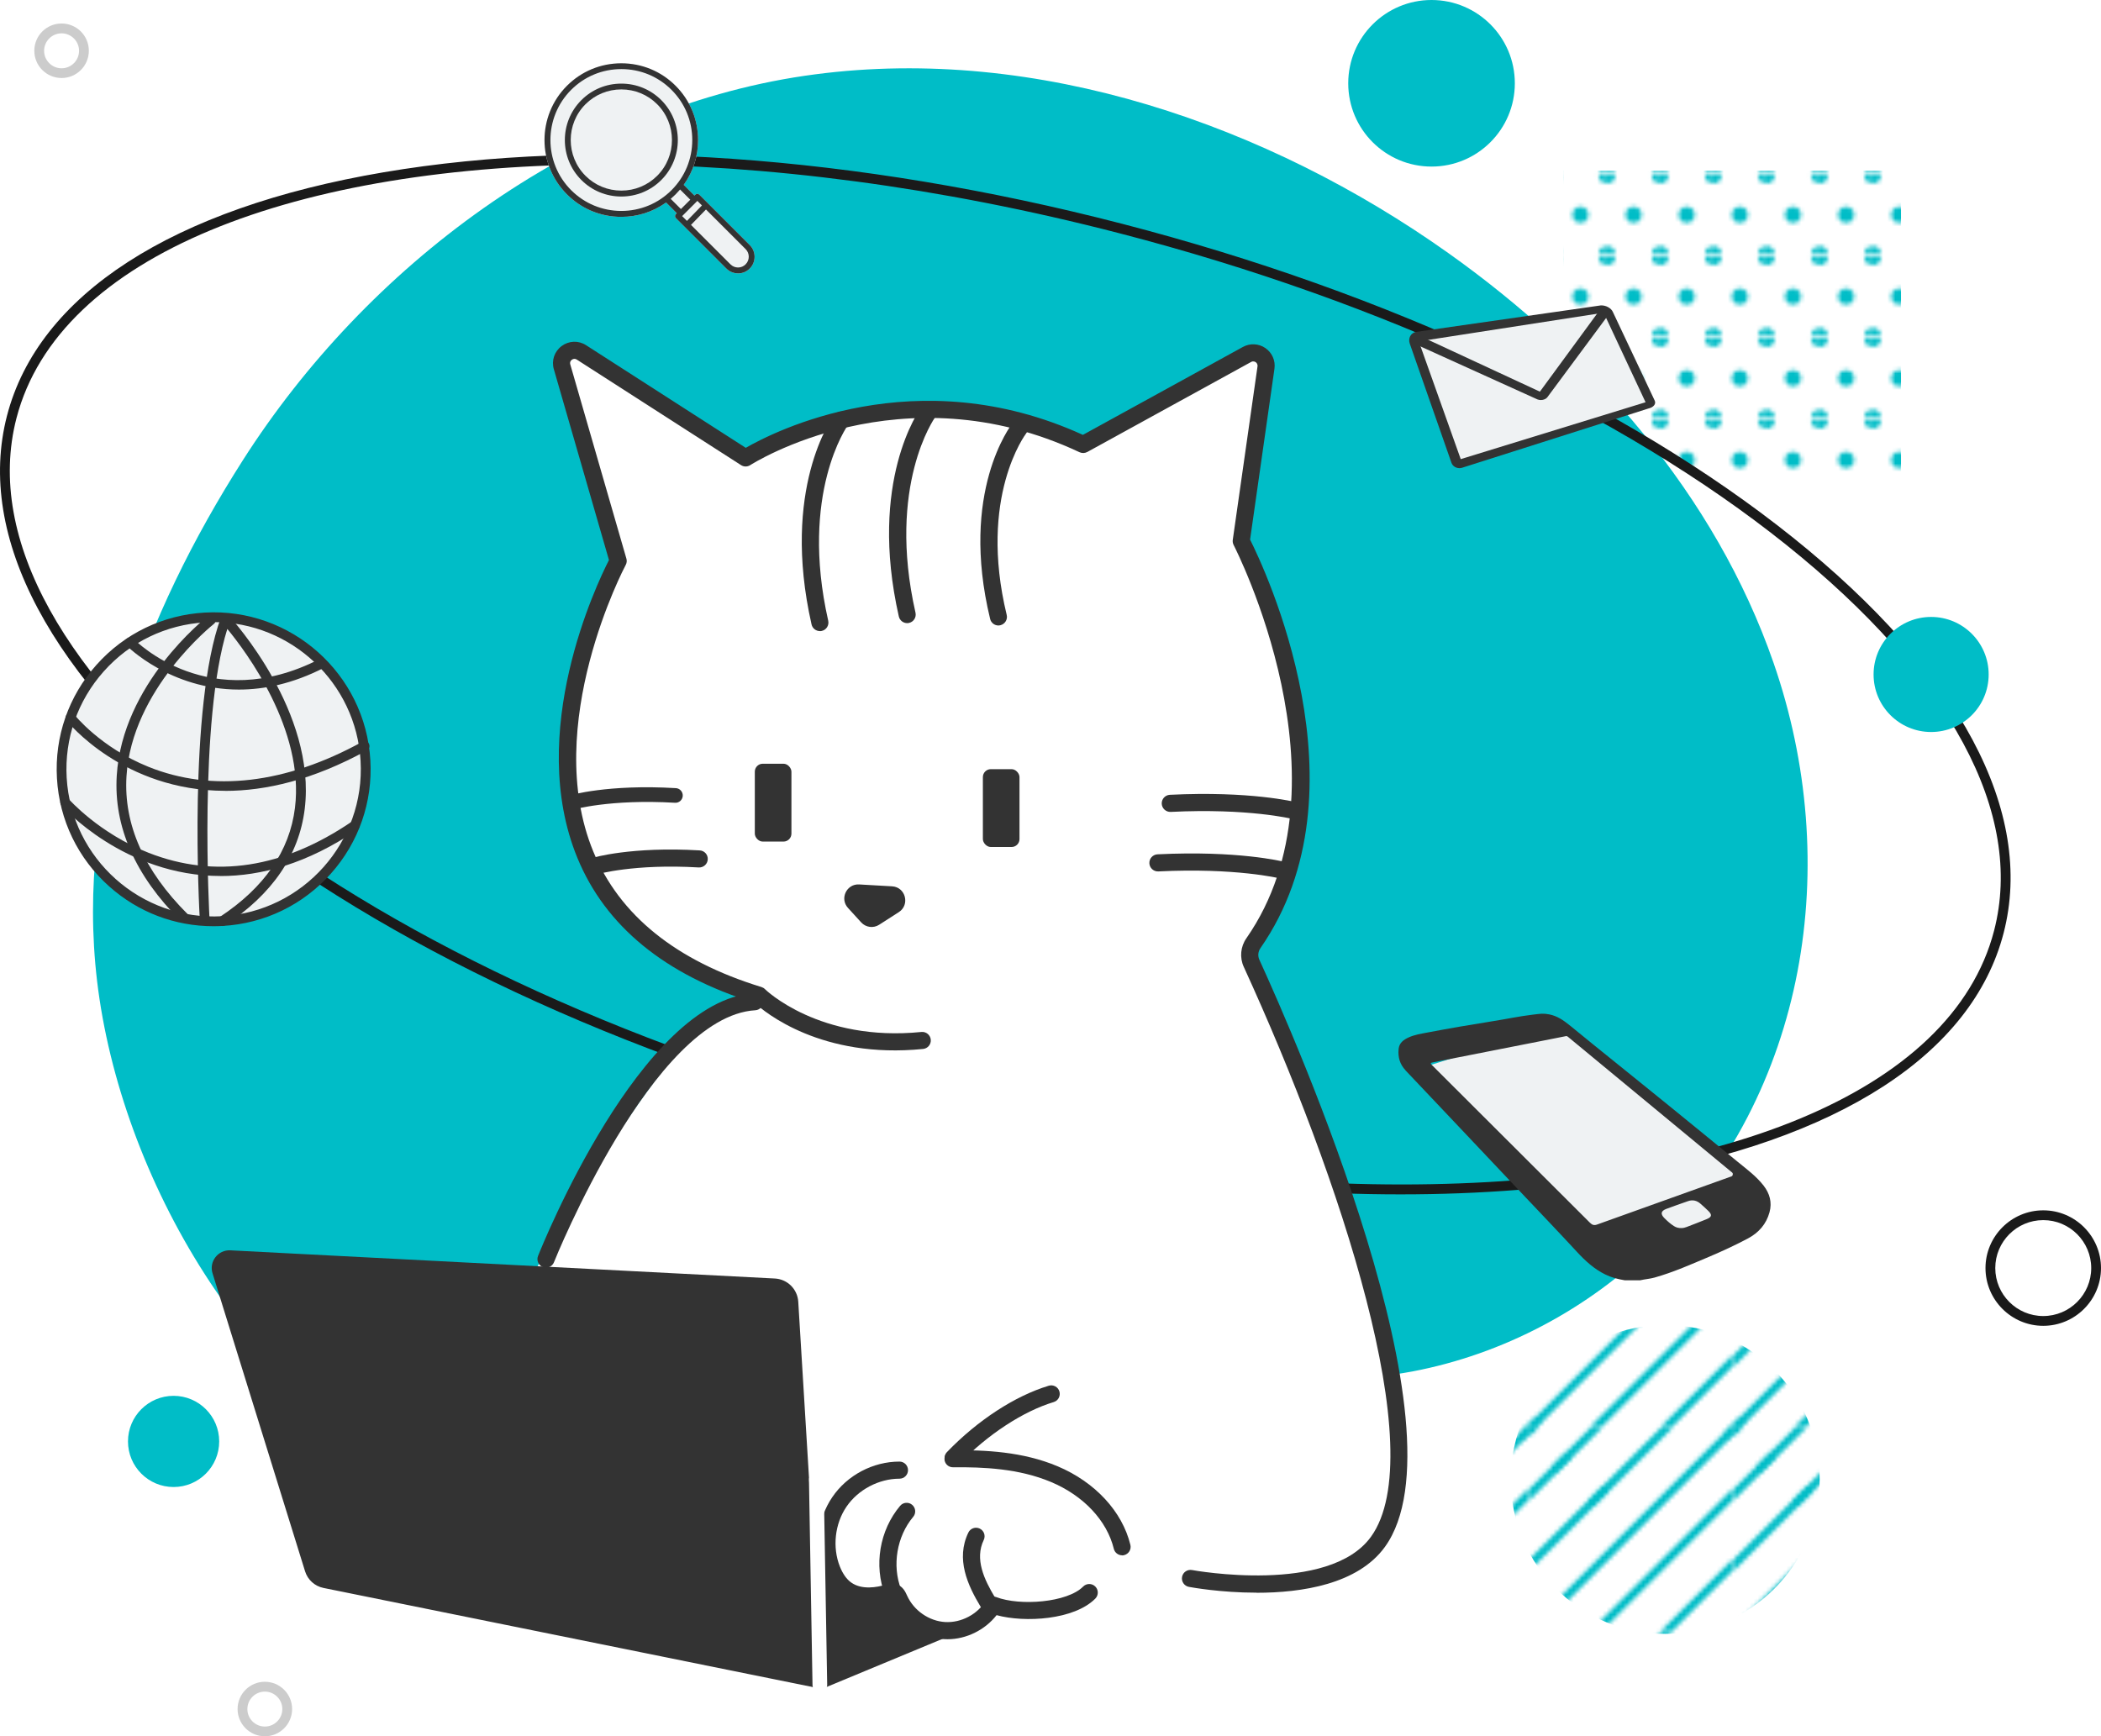 <?xml version="1.0" encoding="UTF-8"?>
<svg id="_レイヤー_2" data-name="レイヤー 2" xmlns="http://www.w3.org/2000/svg" xmlns:xlink="http://www.w3.org/1999/xlink" viewBox="0 0 390.69 322.92">
  <defs>
    <style>
      .cls-1 {
        stroke: #00bdc7;
        stroke-linecap: round;
        stroke-linejoin: round;
        stroke-width: 2px;
      }

      .cls-1, .cls-2 {
        fill: none;
      }

      .cls-3 {
        fill: #fff;
      }

      .cls-4 {
        fill: url(#_新規パターンスウォッチ_2);
      }

      .cls-5 {
        fill: #333;
      }

      .cls-6 {
        fill: url(#_新規パターンスウォッチ_1);
      }

      .cls-7 {
        fill: #1a1a1a;
      }

      .cls-8 {
        fill: #ccc;
      }

      .cls-9 {
        fill: #00bdc7;
      }

      .cls-10 {
        fill: #eff2f3;
      }
    </style>
    <pattern id="_新規パターンスウォッチ_1" data-name="新規パターンスウォッチ 1" x="0" y="0" width="12.88" height="19.31" patternTransform="translate(1859.92 3589.4) scale(.76)" patternUnits="userSpaceOnUse" viewBox="0 0 12.88 19.31">
      <g>
        <rect class="cls-2" width="12.88" height="19.31"/>
        <circle class="cls-9" cx="12.88" cy="19.31" r="1.97"/>
        <circle class="cls-9" cx="0" cy="19.31" r="1.97"/>
        <circle class="cls-9" cx="6.44" cy="9.66" r="1.97"/>
        <circle class="cls-9" cx="12.88" cy="0" r="1.97"/>
        <circle class="cls-9" cx="0" cy="0" r="1.97"/>
      </g>
    </pattern>
    <pattern id="_新規パターンスウォッチ_2" data-name="新規パターンスウォッチ 2" x="0" y="0" width="49.71" height="49.71" patternTransform="translate(1728.67 3609.71) scale(.76)" patternUnits="userSpaceOnUse" viewBox="0 0 49.71 49.71">
      <g>
        <rect class="cls-2" width="49.71" height="49.71"/>
        <line class="cls-1" x1="100.92" y1="48.21" x2="48.21" y2="100.92"/>
        <line class="cls-1" x1="51.21" y1="48.21" x2="-1.5" y2="100.92"/>
        <line class="cls-1" x1="1.5" y1="48.21" x2="-51.21" y2="100.92"/>
        <line class="cls-1" x1="100.92" y1="-1.5" x2="48.21" y2="51.21"/>
        <g>
          <line class="cls-1" x1="51.21" y1="-1.5" x2="-1.5" y2="51.21"/>
          <line class="cls-1" x1="58.71" y1="6.75" x2="6" y2="59.46"/>
          <line class="cls-1" x1="67.71" y1="15" x2="15" y2="67.71"/>
        </g>
        <g>
          <line class="cls-1" x1="1.5" y1="-1.5" x2="-51.21" y2="51.21"/>
          <line class="cls-1" x1="9" y1="6.75" x2="-43.71" y2="59.46"/>
          <line class="cls-1" x1="18" y1="15" x2="-34.71" y2="67.71"/>
        </g>
        <line class="cls-1" x1="100.92" y1="-51.21" x2="48.21" y2="1.5"/>
        <g>
          <line class="cls-1" x1="51.21" y1="-51.21" x2="-1.5" y2="1.5"/>
          <line class="cls-1" x1="58.71" y1="-42.96" x2="6" y2="9.75"/>
          <line class="cls-1" x1="67.71" y1="-34.71" x2="15" y2="18"/>
        </g>
        <g>
          <line class="cls-1" x1="1.5" y1="-51.21" x2="-51.21" y2="1.5"/>
          <line class="cls-1" x1="9" y1="-42.96" x2="-43.71" y2="9.75"/>
          <line class="cls-1" x1="18" y1="-34.71" x2="-34.71" y2="18"/>
        </g>
      </g>
    </pattern>
  </defs>
  <g id="_レイヤー_1-2" data-name="レイヤー 1">
    <g>
      <rect class="cls-6" x="290.76" y="31.75" width="62.74" height="58.2"/>
      <g>
        <path class="cls-9" d="M151.55,13.83c-.65.09-1.3.18-1.95.27-42.85,6.3-81.5,35.51-104.45,71.51-18.27,28.66-31.2,62.4-27.09,96.9,4.31,36.19,28.14,77.9,62.51,93.01,15.8,6.95,33.32,6.37,48.74-1.53,10.04-5.14,18.39-13.01,27.75-19.32,15.53-10.47,33.88-9.82,51.44-5.67,18.23,4.31,35.26,9.65,54.13,6.07,16.88-3.2,32.77-11.63,44.98-23.7,28.51-28.22,35.12-70.8,22.19-108.09-10.8-31.14-33.62-57.14-60.49-76.22-33.56-23.83-76.3-38.68-117.75-33.23Z"/>
        <path class="cls-7" d="M260.46,222.13c-29.67,0-62.3-4.36-95.25-12.9-49.47-12.82-93.75-33.53-124.69-58.31C9.4,125.98-4.53,99.84,1.3,77.32c5.84-22.52,30.71-38.6,70.04-45.28,39.08-6.64,87.84-3.24,137.32,9.58,49.47,12.82,93.75,33.53,124.69,58.31,31.13,24.94,45.06,51.08,39.23,73.6-5.84,22.52-30.71,38.6-70.04,45.28-13.05,2.22-27.19,3.32-42.07,3.32ZM113.27,30.57C54.73,30.57,10.91,47.5,3.06,77.78c-11.72,45.24,61.22,103.42,162.61,129.69,33.52,8.69,66.02,12.81,94.93,12.82,58.54,0,102.36-16.92,110.21-47.21,5.64-21.78-8.07-47.25-38.61-71.72-30.74-24.63-74.78-45.21-124.01-57.97-33.52-8.69-66.02-12.82-94.93-12.82Z"/>
        <path class="cls-3" d="M171.64,193.62c-20.03,2.01-30.38-8.42-30.38-8.42-59.79-18.29-26.17-80.77-26.17-80.77l-10.43-36.1c-.62-2.13,1.74-3.89,3.61-2.69l30.53,19.62s28.41-18.64,62.78-2.5l30.46-16.74c1.73-.95,3.81.48,3.53,2.44l-4.6,32.26s23.29,44.56,2.27,74.78c-.77,1.1-.9,2.52-.34,3.74,6,13.11,38.59,86.73,23.5,107.59-8.52,11.78-34.86,6.82-34.86,6.82l-11.67-1.78s-9.48,12.27-25.24,6.54c0,0-3.97,8.43-16.23,5.16-12.26-3.27-69.35-66.4-69.35-66.4,0,0,28.02-51.75,41.31-53.12,13.3-1.37,31.28,9.52,31.28,9.52Z"/>
        <path class="cls-5" d="M233.64,296.21c-6.66,0-12.07-.99-12.56-1.08-.86-.16-1.43-.99-1.27-1.86.16-.86.99-1.43,1.86-1.27.25.05,25.45,4.63,33.27-6.19,11.24-15.54-5.72-66.82-23.66-106-.79-1.72-.6-3.75.49-5.31,20.23-29.07-2.14-72.7-2.37-73.14-.15-.29-.21-.63-.16-.96l4.6-32.26c.06-.45-.22-.7-.34-.78s-.46-.26-.85-.04l-30.46,16.74c-.45.24-.98.26-1.44.05-33.11-15.56-60.95,2.21-61.23,2.39-.52.34-1.2.35-1.73,0l-30.53-19.62c-.43-.27-.79-.07-.92.03-.14.1-.44.39-.29.88l10.43,36.1c.12.4.07.83-.13,1.19-.16.29-15.72,29.75-6.03,53.28,4.89,11.87,15.41,20.35,31.27,25.21.25.08.48.21.66.4.1.1,10.13,9.86,29.09,7.96.87-.09,1.65.55,1.74,1.42.09.87-.55,1.65-1.42,1.74-18.9,1.9-29.45-6.83-31.36-8.59-16.62-5.17-27.7-14.23-32.93-26.94-9.6-23.34,3.59-50.94,5.87-55.4l-10.25-35.49c-.47-1.61.1-3.3,1.45-4.31,1.35-1,3.13-1.07,4.54-.16l29.7,19.09c5.15-2.97,31.65-16.58,62.69-2.41l29.75-16.35c1.33-.73,2.94-.65,4.19.21,1.25.87,1.9,2.34,1.68,3.85l-4.53,31.77c2.57,5.11,22.35,46.61,1.93,75.97-.45.65-.53,1.46-.2,2.18,6.62,14.47,38.87,87.71,23.34,109.19-5.03,6.95-15.45,8.53-23.88,8.53Z"/>
        <circle class="cls-9" cx="266.2" cy="15.49" r="15.49"/>
        <path class="cls-5" d="M159.76,164.49l6.12.35c2.52.14,3.38,3.43,1.26,4.8l-3.66,2.35c-1.07.69-2.48.5-3.34-.44l-2.46-2.7c-1.57-1.73-.25-4.49,2.08-4.36Z"/>
        <path class="cls-5" d="M101.53,235.76c-.2,0-.39-.04-.59-.11-.82-.32-1.21-1.25-.89-2.06.77-1.94,19.15-47.6,40.21-48.87.88-.06,1.63.61,1.68,1.49.05.88-.62,1.63-1.49,1.68-19.05,1.15-37.26,46.41-37.44,46.87-.25.62-.85,1-1.48,1Z"/>
        <path class="cls-5" d="M176.18,304.87c-.21,0-.43,0-.64-.02-4.14-.25-8.05-2.96-9.75-6.74-.05-.11-.11-.24-.16-.35-.01,0-.03,0-.04.01-3.63,1.09-6.89.77-9.19-.89-1.35-.98-2.43-2.45-3.19-4.39-1.82-4.59-1.22-9.97,1.56-14.05,2.77-4.08,7.56-6.61,12.49-6.61h0c.88,0,1.59.71,1.59,1.59,0,.88-.71,1.59-1.59,1.59h0c-3.84,0-7.71,2.05-9.86,5.22-2.16,3.17-2.64,7.53-1.23,11.1.54,1.36,1.24,2.36,2.1,2.98,2,1.44,4.86.89,6.39.43.48-.14,1.16-.35,1.95-.13,1.27.35,1.77,1.48,2.07,2.15,1.25,2.78,4.08,4.73,7.06,4.91,2.98.18,6.03-1.42,7.58-3.98.4-.66,1.21-.94,1.93-.66,4.42,1.69,13.22,1.03,16.17-1.96.62-.62,1.62-.63,2.25-.01.62.62.63,1.62.01,2.25-3.91,3.96-13.09,4.52-18.36,3.08-2.15,2.76-5.63,4.48-9.13,4.48Z"/>
        <path class="cls-5" d="M208.66,289.26c-.72,0-1.37-.49-1.54-1.21-1.28-5.25-5.65-9.9-11.69-12.43-5.95-2.5-12.54-2.79-18.2-2.73-.91.01-1.6-.7-1.6-1.57,0-.88.7-1.6,1.57-1.6,5.99-.06,12.98.25,19.46,2.98,6.96,2.93,12.02,8.39,13.54,14.61.21.85-.31,1.71-1.17,1.92-.13.03-.25.05-.38.05Z"/>
        <path class="cls-5" d="M177.24,272.75c-.4,0-.8-.15-1.1-.45-.63-.61-.65-1.62-.04-2.25,5.74-5.94,12.64-10.43,18.92-12.33.84-.25,1.73.22,1.98,1.06.25.84-.22,1.73-1.06,1.98-5.69,1.72-12.25,6.01-17.55,11.49-.31.32-.73.48-1.14.48Z"/>
        <path class="cls-5" d="M166.07,297.72c-.64,0-1.24-.39-1.48-1.02-2.13-5.55-1.04-12.09,2.79-16.64.56-.67,1.57-.76,2.24-.19s.76,1.57.19,2.24c-3.05,3.63-3.95,9.04-2.26,13.46.31.82-.09,1.74-.91,2.05-.19.07-.38.11-.57.11Z"/>
        <path class="cls-5" d="M183.76,299.68c-.54,0-1.06-.27-1.36-.77-2.48-4.1-4.7-8.96-2.33-13.88.38-.79,1.33-1.12,2.12-.74.79.38,1.12,1.33.74,2.12-1.7,3.55.04,7.31,2.19,10.86.45.75.21,1.73-.54,2.18-.26.16-.54.23-.82.23Z"/>
        <g>
          <g>
            <path class="cls-5" d="M166.18,296.23s-8.85,2.95-13.28-7.38l-1.67-1-2.79-45.75c-.14-2.34-2.02-4.2-4.36-4.32l-101.24-5.24c-2.29-.12-4,2.08-3.32,4.27l17.21,55.43c.49,1.58,1.8,2.76,3.42,3.09l92.69,18.78,24.52-10.18c-3.46.72-8.21-.03-11.18-7.69Z"/>
            <path class="cls-5" d="M176.62,303.92c2.49-.52,4.31-1.79,4.31-1.79l-4.31,1.79Z"/>
          </g>
          <path class="cls-3" d="M152.45,314.74c-.74,0-1.35-.59-1.36-1.34l-.66-38.17c-.01-.75.59-1.37,1.34-1.39.77-.02,1.37.59,1.39,1.34l.66,38.17c.01.75-.59,1.37-1.34,1.39,0,0-.02,0-.02,0Z"/>
        </g>
        <path class="cls-5" d="M168.69,115.89c-.73,0-1.38-.5-1.55-1.24-5.7-25.21,3.79-38.39,4.2-38.93.52-.71,1.52-.85,2.22-.33.7.52.85,1.51.33,2.22h0c-.09.12-9.01,12.67-3.65,36.34.19.86-.34,1.71-1.2,1.9-.12.03-.24.04-.35.04Z"/>
        <path class="cls-5" d="M185.66,116.33c-.72,0-1.37-.49-1.54-1.22-5.72-23.61,3.82-35.97,4.22-36.49.55-.69,1.55-.8,2.23-.26.69.54.8,1.54.26,2.23-.11.15-8.95,11.8-3.63,33.77.21.85-.32,1.71-1.17,1.92-.13.03-.25.05-.38.05Z"/>
        <path class="cls-5" d="M152.46,117.37c-.73,0-1.38-.5-1.55-1.24-5.7-25.21,3.79-38.39,4.2-38.93.52-.71,1.52-.85,2.22-.33.7.52.85,1.51.33,2.22h0c-.09.12-9.01,12.67-3.65,36.35.19.86-.34,1.71-1.2,1.9-.12.03-.24.04-.35.04Z"/>
        <path class="cls-5" d="M106.14,150.65c-.59,0-1.13-.38-1.31-.97-.22-.72.19-1.48.91-1.7.29-.09,7.3-2.15,19.94-1.4.75.04,1.32.69,1.28,1.44-.04.75-.69,1.33-1.44,1.28-12.1-.71-18.92,1.27-18.99,1.29-.13.04-.26.06-.39.06Z"/>
        <path class="cls-5" d="M110.56,162.68c-.68,0-1.32-.45-1.52-1.13-.25-.84.22-1.72,1.06-1.98.29-.09,7.34-2.16,20.02-1.41.88.05,1.55.8,1.49,1.68-.05.88-.81,1.54-1.68,1.49-12.05-.71-18.85,1.26-18.91,1.28-.15.05-.3.07-.45.07Z"/>
        <path class="cls-5" d="M240.69,152.35c-.13,0-.26-.02-.39-.05-.08-.02-8.2-2.01-22.6-1.3-.87.04-1.62-.63-1.67-1.51-.04-.88.63-1.62,1.51-1.67,14.93-.74,23.2,1.31,23.54,1.39.85.22,1.36,1.08,1.15,1.93-.18.72-.83,1.2-1.54,1.2Z"/>
        <path class="cls-5" d="M238.39,163.42c-.13,0-.26-.02-.39-.05-.08-.02-8.2-2.01-22.6-1.3-.88.04-1.62-.63-1.67-1.51-.04-.88.63-1.62,1.51-1.67,14.93-.74,23.2,1.31,23.54,1.39.85.22,1.36,1.08,1.15,1.93-.18.72-.83,1.2-1.54,1.2Z"/>
        <rect class="cls-5" x="140.36" y="142.04" width="6.81" height="14.48" rx="1.48" ry="1.48"/>
        <rect class="cls-5" x="182.77" y="143.05" width="6.81" height="14.48" rx="1.48" ry="1.48"/>
        <g>
          <g>
            <path class="cls-10" d="M297.35,57.52l-33.21,4.96c-.79.19-1.21.99-.94,1.8l7.36,20.91c.27.71,1.12,1.03,1.91.72l33.21-10.38c.79-.18,1.21-.74.94-1.27l-7.36-15.71c-.27-.62-1.12-1.08-1.91-1.03Z"/>
            <path class="cls-5" d="M271.59,87.06c-.74.07-1.43-.3-1.68-.97l-7.77-22.22c-.31-.95.18-1.91,1.11-2.13l34.43-4.94c.45-.02.93.09,1.35.32.42.23.74.55.89.9l7.77,16.46c.15.3.12.61-.09.89-.21.28-.57.49-1.02.59l-34.43,10.95c-.19.08-.38.12-.57.14ZM298.21,58.16l-34.38,5.33,7.8,21.9,34.37-10.58-7.79-16.65Z"/>
          </g>
          <path class="cls-5" d="M286.52,74.4c-.2,0-.41-.04-.61-.11l-23.56-10.67.73-1.58,23.27,10.8,11.62-15.85,1.61.91-11.77,15.88c-.26.4-.77.63-1.3.62Z"/>
        </g>
        <g>
          <path class="cls-9" d="M278.37,138.47c-.23,0-.46-.09-.64-.27l-8.06-8.06c-.35-.35-.35-.93,0-1.28.35-.35.93-.35,1.28,0l8.06,8.06c.35.35.35.93,0,1.28-.18.18-.41.27-.64.27Z"/>
          <path class="cls-9" d="M270.31,138.47c-.23,0-.46-.09-.64-.27-.35-.35-.35-.93,0-1.28l8.06-8.06c.35-.35.93-.35,1.28,0,.35.35.35.93,0,1.28l-8.06,8.06c-.18.18-.41.27-.64.27Z"/>
        </g>
        <g>
          <path class="cls-9" d="M87.3,209.29c-.23,0-.47-.09-.64-.27l-5.85-5.85c-.35-.35-.35-.93,0-1.28.35-.35.93-.35,1.28,0l5.85,5.85c.35.35.35.93,0,1.28-.18.18-.41.27-.64.27Z"/>
          <path class="cls-9" d="M81.45,209.29c-.23,0-.47-.09-.64-.27-.35-.35-.35-.93,0-1.28l5.85-5.85c.35-.35.93-.35,1.28,0,.35.35.35.93,0,1.28l-5.85,5.85c-.18.18-.41.27-.64.27Z"/>
        </g>
        <circle class="cls-9" cx="359.1" cy="125.44" r="10.7"/>
        <circle class="cls-9" cx="32.28" cy="268.08" r="8.48"/>
        <path class="cls-10" d="M264.3,198.62s37.04,37.98,37.8,37.98,24.19-12.09,24.19-12.09l-4.06-6.63-32.23-27.39-25.7,8.13Z"/>
        <path class="cls-5" d="M261.34,199.05c3.35,3.54,6.7,7.08,10.05,10.62,3.72,3.93,7.43,7.87,11.15,11.8,3.56,3.76,7.14,7.5,10.66,11.31,1.56,1.69,3.22,3.23,5.31,4.25,1.15.57,2.37.88,3.62,1.08h2.88c.88-.21,1.78-.26,2.65-.5,3.52-.99,6.85-2.48,10.2-3.89,2.44-1.04,4.85-2.15,7.18-3.39,2.01-1.08,3.4-2.65,4.01-4.87.5-1.84.04-3.49-1.11-4.97-1.35-1.73-3.1-3.02-4.78-4.39-4.1-3.37-8.22-6.73-12.34-10.08-3.51-2.86-7.04-5.69-10.56-8.54-2.74-2.22-5.5-4.42-8.22-6.67-1.38-1.13-2.5-1.85-3.89-2.14-1.17-.24-1.68-.13-3.06.03-2.51.29-4.98.83-7.48,1.22-4.1.65-8.2,1.35-12.28,2.13-1.15.22-2.31.4-3.38.89-.94.43-1.76,1.01-1.87,2.15-.16,1.5.23,2.86,1.28,3.96ZM322.21,218.49c-.06.28-.23.3-.5.39-8.23,2.95-16.46,5.89-24.69,8.85-.58.21-.92.11-1.35-.31-9.43-9.43-18.88-18.85-28.33-28.27-.37-.36-.73-.74-1.1-1.1-.29-.27-.22-.39.15-.45.53-.09,1.05-.21,1.58-.32,6.33-1.25,12.66-2.49,19-3.74,1.39-.27,2.77-.55,4.29-.85.2,0,.41.23.62.4,1.81,1.48,3.61,2.98,5.41,4.47,4.08,3.37,8.16,6.75,12.24,10.12,4.13,3.41,8.25,6.81,12.37,10.23.21.17.39.26.31.57ZM309.84,224.84c1.35-.51,2.71-.98,4.06-1.45.85-.3,1.63-.12,2.3.47.49.43.98.87,1.44,1.32.76.73.7,1.16-.28,1.56-1.24.51-2.5.99-3.75,1.47-.33.13-.67.19-.84.19-.65.03-1.08-.11-1.48-.36-.67-.42-1.25-.95-1.81-1.51-.74-.75-.63-1.31.36-1.69Z"/>
        <g>
          <path class="cls-10" d="M137.24,50.84c-.82,0-1.6-.32-2.18-.9l-9.37-9.37c-.1-.1-.16-.24-.16-.38s.06-.28.16-.38l.16-.16-1.99-1.99-.1.07c-2.41,1.7-5.25,2.6-8.23,2.6-3.82,0-7.41-1.48-10.1-4.18-5.57-5.57-5.57-14.63,0-20.2,2.69-2.69,6.28-4.18,10.1-4.18s7.41,1.48,10.1,4.18c2.69,2.69,4.18,6.28,4.18,10.1,0,2.97-.9,5.82-2.6,8.23l-.07.1,1.99,1.99.16-.16c.1-.1.24-.16.38-.16s.28.06.38.16l9.37,9.37c.58.58.9,1.36.9,2.18,0,.83-.32,1.6-.91,2.19-.58.58-1.36.9-2.18.9Z"/>
          <g>
            <path class="cls-5" d="M115.54,36.55c-2.81,0-5.45-1.09-7.43-3.07-4.1-4.1-4.1-10.76,0-14.86,1.98-1.98,4.62-3.07,7.43-3.07s5.45,1.09,7.43,3.07c4.1,4.1,4.1,10.76,0,14.86-1.98,1.98-4.62,3.07-7.43,3.07ZM115.54,16.63c-2.52,0-4.88.98-6.66,2.75-3.67,3.67-3.67,9.65,0,13.32,1.77,1.77,4.14,2.75,6.66,2.75,2.52,0,4.88-.98,6.66-2.75,3.67-3.67,3.67-9.65,0-13.32-1.78-1.78-4.14-2.75-6.66-2.75Z"/>
            <path class="cls-5" d="M137.24,50.84c-.82,0-1.6-.32-2.18-.9l-9.37-9.37c-.1-.1-.16-.24-.16-.38s.06-.28.16-.38l.16-.16-1.99-1.99-.1.07c-2.41,1.7-5.25,2.6-8.23,2.6-3.82,0-7.41-1.48-10.1-4.18-5.57-5.57-5.57-14.63,0-20.2,2.69-2.69,6.28-4.18,10.1-4.18s7.41,1.48,10.1,4.18c2.69,2.69,4.18,6.28,4.18,10.1,0,2.97-.9,5.82-2.6,8.23l-.07.1,1.99,1.99.16-.16c.1-.1.24-.16.38-.16s.28.06.38.16l9.37,9.37c.58.58.9,1.36.9,2.18,0,.83-.32,1.6-.91,2.19-.58.58-1.36.9-2.18.9ZM128.51,41.84l7.32,7.32c.38.38.88.59,1.41.59s1.04-.21,1.41-.59c.78-.78.78-2.05,0-2.83l-7.37-7.37-2.79,2.87ZM126.85,40.19l.89.89,2.79-2.87-.85-.85-2.83,2.83ZM115.54,12.85c-3.53,0-6.84,1.37-9.33,3.86-5.14,5.15-5.14,13.52,0,18.66,2.49,2.49,5.81,3.86,9.33,3.86s6.84-1.37,9.33-3.86c2.49-2.49,3.86-5.8,3.86-9.33s-1.37-6.84-3.86-9.33-5.8-3.86-9.33-3.86ZM126.36,35.36c-.23.27-.47.53-.73.79s-.52.49-.79.73l-.12.1,1.9,1.9,1.74-1.74-1.9-1.9-.1.12Z"/>
          </g>
        </g>
        <g>
          <g>
            <circle class="cls-10" cx="39.73" cy="143.07" r="28.28"/>
            <path class="cls-5" d="M39.69,172.26c-7.16,0-13.99-2.59-19.38-7.4-5.82-5.19-9.27-12.33-9.72-20.11-.45-7.78,2.16-15.28,7.35-21.1,5.19-5.82,12.33-9.27,20.11-9.72,16.07-.93,29.89,11.39,30.82,27.46h0c.45,7.78-2.16,15.28-7.35,21.1-5.19,5.82-12.33,9.27-20.11,9.72-.57.03-1.15.05-1.72.05ZM39.74,115.7c-.53,0-1.06.02-1.59.05-7.3.42-14,3.66-18.86,9.12-4.86,5.46-7.31,12.49-6.89,19.78.87,15.07,13.84,26.62,28.9,25.75,15.07-.87,26.62-13.83,25.75-28.9h0c-.84-14.53-12.93-25.8-27.31-25.8Z"/>
          </g>
          <path class="cls-5" d="M41.35,172.22c-.3,0-.59-.14-.76-.41-.28-.42-.16-.98.26-1.26,8.3-5.46,13.01-12.29,14-20.3,1.8-14.54-9.13-29.1-12.58-33.28-5.35,17.07-3.33,53.56-3.31,53.93.03.5-.35.93-.85.96-.51.03-.93-.35-.96-.85-.09-1.6-2.19-39.47,3.92-56.15.11-.3.37-.52.68-.58.31-.06.63.04.85.28.67.72,16.28,17.94,14.06,35.92-1.06,8.57-6.04,15.84-14.81,21.6-.15.1-.33.15-.5.15Z"/>
          <path class="cls-5" d="M34.23,171.54c-.23,0-.46-.09-.64-.27-8.46-8.44-12.46-17.53-11.88-27.01,1.03-17.04,16.3-29.15,16.95-29.66.4-.31.97-.24,1.27.16s.24.97-.16,1.28c-.15.12-15.28,12.13-16.25,28.35-.54,8.94,3.28,17.55,11.35,25.6.36.35.36.93,0,1.28-.18.18-.41.27-.64.27Z"/>
          <path class="cls-5" d="M44.44,128.25c-12.76,0-20.78-8.06-20.89-8.17-.35-.36-.34-.93.02-1.28.36-.35.93-.34,1.28.02.57.58,14.18,14.18,34.57,3.76.45-.23.99-.05,1.22.4.23.45.05.99-.4,1.22-5.81,2.97-11.13,4.05-15.81,4.05Z"/>
          <path class="cls-5" d="M41.88,147.08c-19,0-29.34-12.87-29.48-13.05-.31-.4-.24-.97.16-1.27.4-.31.97-.24,1.27.16.05.06,4.84,6.09,13.79,9.7,11.82,4.77,25.56,3.16,39.75-4.66.44-.24.99-.08,1.23.36.24.44.08.99-.36,1.23-10.06,5.54-18.88,7.54-26.36,7.54Z"/>
          <path class="cls-5" d="M41.01,162.92c-17.91,0-29.41-12.9-29.57-13.09-.33-.38-.29-.95.09-1.28.38-.33.95-.29,1.28.09.06.06,5.6,6.35,14.83,9.97,12.32,4.83,25.03,2.87,37.79-5.81.42-.28.98-.18,1.26.24s.18.98-.24,1.26c-9.36,6.37-17.96,8.63-25.44,8.63Z"/>
        </g>
      </g>
      <circle class="cls-4" cx="309.66" cy="275.15" r="28.72"/>
      <path class="cls-7" d="M379.95,246.58c-5.92,0-10.74-4.82-10.74-10.74s4.82-10.74,10.74-10.74,10.74,4.82,10.74,10.74-4.82,10.74-10.74,10.74ZM379.95,226.92c-4.92,0-8.92,4-8.92,8.92s4,8.92,8.92,8.92,8.92-4,8.92-8.92-4-8.92-8.92-8.92Z"/>
      <path class="cls-8" d="M49.25,322.92c-2.79,0-5.07-2.27-5.07-5.07s2.27-5.07,5.07-5.07,5.07,2.27,5.07,5.07-2.27,5.07-5.07,5.07ZM49.25,314.61c-1.79,0-3.25,1.46-3.25,3.25s1.46,3.25,3.25,3.25,3.25-1.46,3.25-3.25-1.46-3.25-3.25-3.25Z"/>
      <path class="cls-8" d="M11.45,14.51c-2.79,0-5.07-2.27-5.07-5.07s2.27-5.07,5.07-5.07,5.07,2.27,5.07,5.07-2.27,5.07-5.07,5.07ZM11.45,6.2c-1.79,0-3.25,1.46-3.25,3.25s1.46,3.25,3.25,3.25,3.25-1.46,3.25-3.25-1.46-3.25-3.25-3.25Z"/>
    </g>
  </g>
</svg>